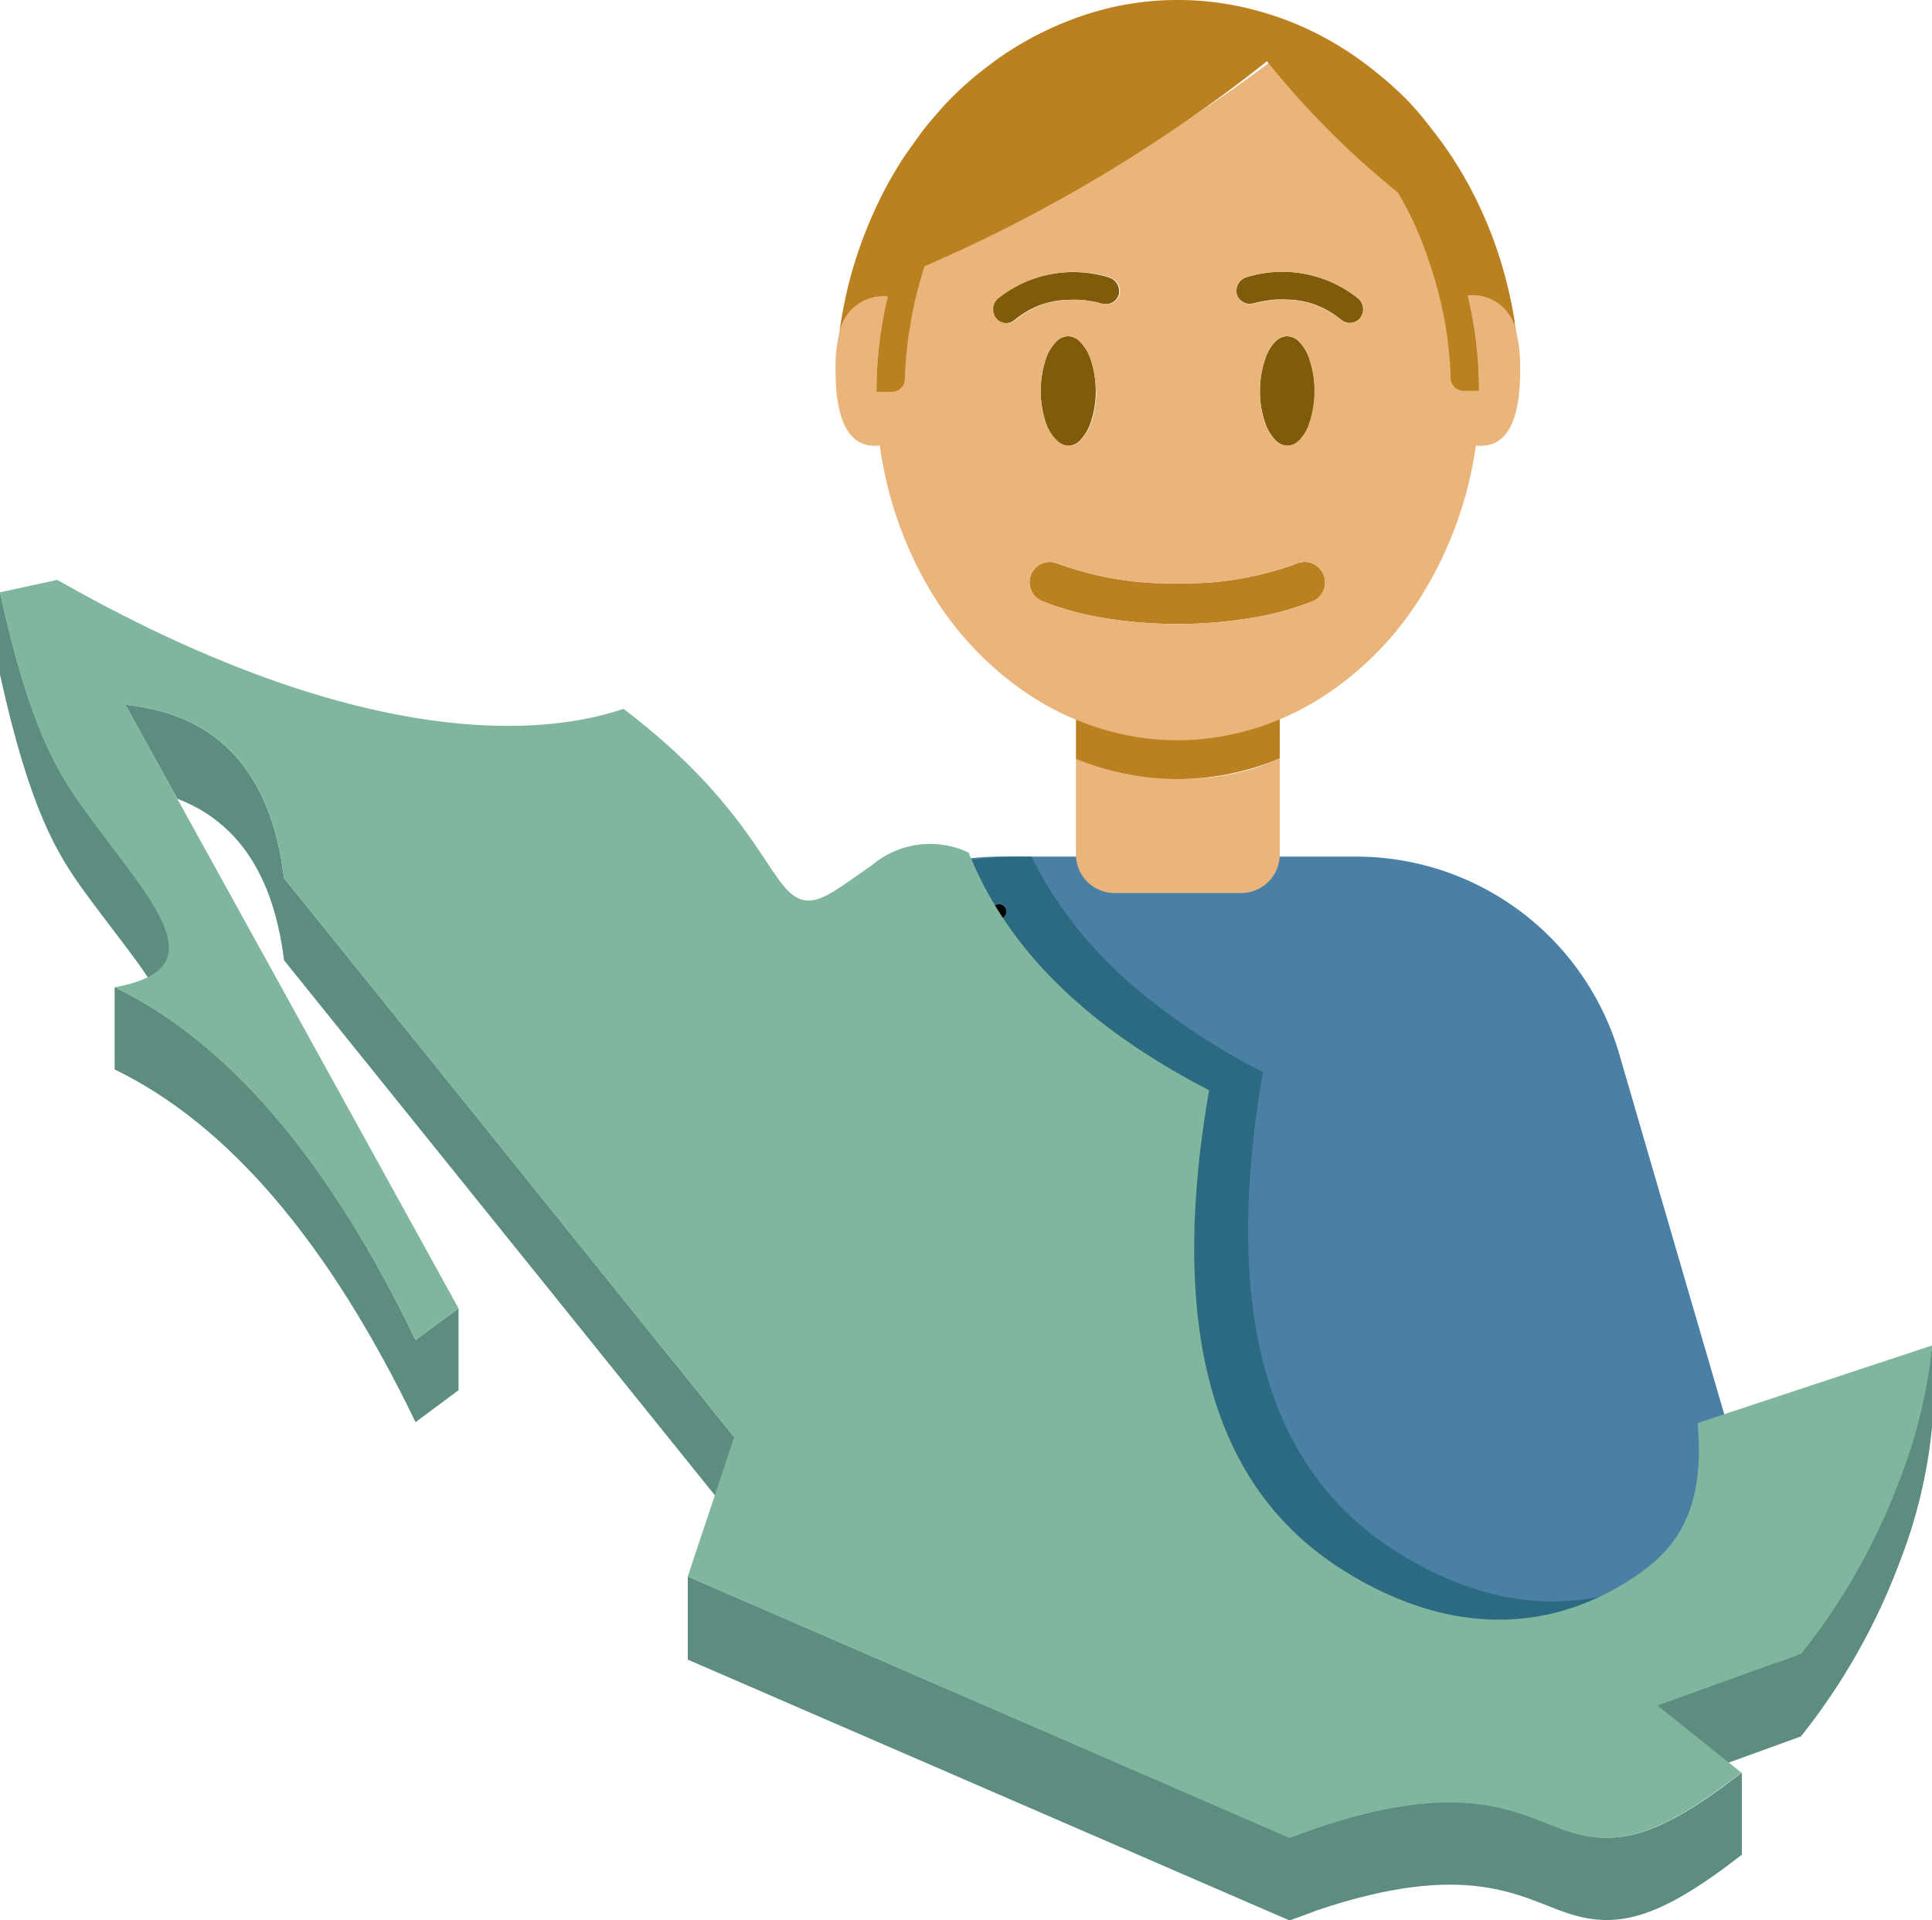 <svg xmlns="http://www.w3.org/2000/svg" viewBox="0 0 134.83 133.97"><defs><style>.cls-1{fill:#4a80a6;}.cls-2{fill:#2b6a80;}.cls-3{fill:#eab57a;}.cls-4{fill:#bb8020;}.cls-5{fill:#5d8d80;}.cls-6{fill:#805b0a;}.cls-7{fill:none;stroke:#000;stroke-linecap:round;stroke-linejoin:round;}.cls-8{fill:#80b69e;}</style></defs><g id="Capa_2" data-name="Capa 2"><g id="Capa_1-2" data-name="Capa 1"><path class="cls-1" d="M125.24,115.56h-.86l-40.26-.34L53.74,99.66,54,99l-2.62-3.26-3-3.7c-.56-.71-1.14-1.41-1.7-2.12q2.4-8.19,4.78-16.4A19.13,19.13,0,0,1,67.8,59.88a18.43,18.43,0,0,1,2-.11H94.63A19.13,19.13,0,0,1,113,73.53q3.67,12.61,7.34,25.18c.29,1,.58,2,.88,3q2,6.8,4,13.58Z"/><path class="cls-2" d="M126.16,115.27l-.78.28-40.26-.34L54.74,99.66,55,99l-2.62-3.26-3-3.7c-.56-.71-1.14-1.41-1.7-2.12q2.4-8.19,4.78-16.4A19.13,19.13,0,0,1,68.8,59.88a18.43,18.43,0,0,1,2-.11H72a25.42,25.42,0,0,0,1.41,2.54,29.5,29.5,0,0,0,6,6.76,46.13,46.13,0,0,0,8.73,5.73c-3.87,22.35,3.83,30.49,10.63,34.25,7.65,4.23,14.16,2.93,18.87-.17a9.17,9.17,0,0,0,4.59-7.19Q124.17,108.49,126.16,115.27Z"/><path class="cls-3" d="M89.31,52.91v6.7a2.69,2.69,0,0,1-2.69,2.7H77.78a2.69,2.69,0,0,1-2.69-2.7v-6.7a18.94,18.94,0,0,0,3.28,1A18,18,0,0,0,86,54c.51-.11,1-.24,1.51-.39A15.75,15.75,0,0,0,89.31,52.91Z"/><path class="cls-4" d="M89.31,49.64v3.27a15.75,15.75,0,0,1-1.78.65c-.5.15-1,.28-1.51.39a18,18,0,0,1-7.65,0,18.94,18.94,0,0,1-3.28-1V49.64a44,44,0,0,0,7.12.57A44.16,44.16,0,0,0,89.31,49.64Z"/><path class="cls-3" d="M106.09,25.84c0,2.64-.52,5.56-3.12,5.24a28.47,28.47,0,0,0,.26-3.81,28.16,28.16,0,0,0-.8-6.66,3.12,3.12,0,0,1,3.41,2.64A11.11,11.11,0,0,1,106.09,25.84Z"/><path class="cls-3" d="M61.17,27.27a28.58,28.58,0,0,0,.26,3.81c-2.6.32-3.12-2.6-3.12-5.24a10.58,10.58,0,0,1,.26-2.59,0,0,0,0,1,0,0A3.09,3.09,0,0,1,62,20.61,28.16,28.16,0,0,0,61.17,27.27Z"/><path class="cls-4" d="M91.63,41.94A20.42,20.42,0,0,1,88,43a31.63,31.63,0,0,1-11.64,0,20.78,20.78,0,0,1-3.62-1.05A1.42,1.42,0,0,1,72,40s0,0,0,0a1.41,1.41,0,0,1,1.78-.69,22.66,22.66,0,0,0,8.38,1.39,22.49,22.49,0,0,0,8.37-1.39,1.42,1.42,0,0,1,1.79.69s0,0,0,0A1.41,1.41,0,0,1,91.63,41.94Z"/><path class="cls-5" d="M51.26,100.3l-1.35,4.06L19.82,67q-1.08-8.84-7.45-11.27L8.75,49.17q9.72,1,11.07,12.1,12.92,16,25.83,32.07c1,1.23,2,2.46,3,3.71C49.51,98.13,50.38,99.22,51.26,100.3Z"/><path class="cls-5" d="M134.83,93.88a35.28,35.28,0,0,1-2.32,9.54,44.48,44.48,0,0,1-6.83,12c-.15,0-.29.11-.44.15L124,116l.22-.43.61-1.26Z"/><path class="cls-5" d="M121.56,123.68v5.73c-5.85,4.56-8.78,5.21-12.2,4.07-3.23-1.08-6.91-3.76-17.5-.17l-.2.08L90,134l-42-18.2V110l42,18.21,1.63-.59c10.74-3.7,14.45-1,17.7.1C112.78,128.89,115.71,128.24,121.56,123.68Z"/><path class="cls-5" d="M10.33,68.21c-1.15-1.73-2.78-3.71-4.44-6C4,59.6,2.1,56.59,0,47.07V41.33c2.1,9.53,4,12.53,5.89,15.14,2.32,3.2,4.6,5.82,5.53,8C12.13,66,12.06,67.37,10.33,68.21Z"/><path class="cls-5" d="M32,91.29V97L29,99.23q-9.1-18.84-21-24.61V68.88Q19.94,74.66,29,93.5Z"/><path class="cls-6" d="M78.07,20.57h0a.94.94,0,0,1-1.12.62c-.12,0-.25-.06-.37-.09a8.51,8.51,0,0,0-1.11-.17,7,7,0,0,0-1,0,5,5,0,0,0-1,.11,6.59,6.59,0,0,0-.87.24,6.4,6.4,0,0,0-.84.39,7.24,7.24,0,0,0-.82.54l-.16.13a.94.94,0,0,1-1.26-.07s0,0,0,0a1,1,0,0,1,.07-1.42,8.46,8.46,0,0,1,7.79-1.49A1,1,0,0,1,78.07,20.57Z"/><path class="cls-6" d="M91.75,27.27a6.53,6.53,0,0,1-.37,2.28,3,3,0,0,1-.7,1.17,1.19,1.19,0,0,1-.83.38,1.18,1.18,0,0,1-.83-.38,3.07,3.07,0,0,1-.71-1.17,6.78,6.78,0,0,1-.38-2.28A6.85,6.85,0,0,1,88.31,25,3,3,0,0,1,89,23.84a1.18,1.18,0,0,1,.83-.38,1.19,1.19,0,0,1,.83.38,3,3,0,0,1,.7,1.16A6.59,6.59,0,0,1,91.75,27.27Z"/><path class="cls-6" d="M76.47,27.27a6.78,6.78,0,0,1-.38,2.28,3.2,3.2,0,0,1-.71,1.17,1.18,1.18,0,0,1-.83.38,1.19,1.19,0,0,1-.83-.38A3.2,3.2,0,0,1,73,29.55,7.18,7.18,0,0,1,73,25a3.16,3.16,0,0,1,.71-1.16,1.19,1.19,0,0,1,.83-.38,1.18,1.18,0,0,1,.83.38A3.16,3.16,0,0,1,76.09,25,6.85,6.85,0,0,1,76.47,27.27Z"/><path class="cls-6" d="M94.87,22.25h0a.94.94,0,0,1-1.26.07,1.09,1.09,0,0,0-.17-.13,5.7,5.7,0,0,0-.81-.54,6.4,6.4,0,0,0-.84-.39,6.59,6.59,0,0,0-.87-.24,5.13,5.13,0,0,0-1-.11,7,7,0,0,0-1,0,8.51,8.51,0,0,0-1.11.17l-.37.09a.94.94,0,0,1-1.12-.62h0A1,1,0,0,1,87,19.34a8.46,8.46,0,0,1,7.79,1.49A1,1,0,0,1,94.87,22.25Z"/><line class="cls-7" x1="69.72" y1="63.6" x2="69.72" y2="63.6"/><path class="cls-5" d="M134.83,93.88v5.73a35.43,35.43,0,0,1-2.32,9.55,44.42,44.42,0,0,1-6.83,12l-5,1.81h0L119,124.17l-5.4-2.7-2.14-4.72,10.91-4L124,116l1.2-.43c.15,0,.29-.1.44-.15a44.48,44.48,0,0,0,6.83-12A35.28,35.28,0,0,0,134.83,93.88Z"/><path class="cls-8" d="M134.83,93.88a35.28,35.28,0,0,1-2.32,9.54,44.48,44.48,0,0,1-6.83,12c-.15,0-.29.11-.44.15L124,116l-8.33,3,5.85,4.68c-5.85,4.56-8.78,5.21-12.2,4.07-3.25-1.09-7-3.8-17.7-.1l-1.63.59L48,110c.62-1.89,1.26-3.78,1.89-5.67l1.35-4.06c-.88-1.08-1.75-2.17-2.62-3.25-1-1.25-2-2.48-3-3.71Q32.74,77.29,19.82,61.27,18.47,50.16,8.75,49.17l3.62,6.56Q22.2,73.52,32,91.29L29,93.5q-9.1-18.84-21-24.62a8.59,8.59,0,0,0,2.27-.67c1.73-.84,1.8-2.19,1.09-3.79-.93-2.13-3.21-4.75-5.53-8C4,53.86,2.1,50.86,0,41.33l4-.87c19.11,10.88,32.29,11.44,39.51,9C51.28,55.34,53.23,60.22,54.85,62s2.94.48,6-1.63a6.28,6.28,0,0,1,6.77-.87c0,.12.09.24.14.36a24.34,24.34,0,0,0,1.93,3.72h0q4.57,7.27,14.69,12.49c-3.87,22.35,3.83,30.49,10.64,34.25,7.64,4.23,14.15,2.93,18.86-.17,2.93-1.91,5.16-4.51,4.59-10.85l1.82-.61Z"/><path class="cls-3" d="M103.21,27.27a1,1,0,0,1-1-.92,25.76,25.76,0,0,0-.33-3.39,26.85,26.85,0,0,0-1-4.14A25.7,25.7,0,0,0,99.28,15c-.29-.54-.59-1.06-.92-1.58a61.31,61.31,0,0,1-9.6-9.18A113.75,113.75,0,0,1,63.59,18.51c-.17.48-.33,1-.46,1.47-.22.77-.4,1.55-.55,2.34s-.25,1.58-.33,2.37c0,.55-.09,1.11-.11,1.67a1,1,0,0,1-1,.91h0a28.58,28.58,0,0,0,.26,3.81,26.84,26.84,0,0,0,3.45,10,22.52,22.52,0,0,0,7.28,7.6,19.44,19.44,0,0,0,6.22,2.56,18,18,0,0,0,7.64,0c.51-.11,1-.24,1.51-.39a19.16,19.16,0,0,0,4.71-2.17,22.49,22.49,0,0,0,7.28-7.59A26.89,26.89,0,0,0,103,31.08a28.47,28.47,0,0,0,.26-3.81ZM71,22.2l-.16.13a.94.94,0,0,1-1.26-.07s0,0,0,0a1,1,0,0,1,.07-1.42,8.46,8.46,0,0,1,7.79-1.49,1,1,0,0,1,.68,1.23h0a.94.94,0,0,1-1.12.62c-.12,0-.25-.06-.37-.09a8.51,8.51,0,0,0-1.11-.17,7,7,0,0,0-1,0,5,5,0,0,0-1,.11,6.59,6.59,0,0,0-.87.24,6.4,6.4,0,0,0-.84.39A7.24,7.24,0,0,0,71,22.2Zm5.51,5.07a6.78,6.78,0,0,1-.38,2.28,3.2,3.2,0,0,1-.71,1.17,1.18,1.18,0,0,1-.83.38,1.19,1.19,0,0,1-.83-.38A3.2,3.2,0,0,1,73,29.55,7.18,7.18,0,0,1,73,25a3.16,3.16,0,0,1,.71-1.16,1.19,1.19,0,0,1,.83-.38,1.18,1.18,0,0,1,.83.38A3.16,3.16,0,0,1,76.09,25,6.85,6.85,0,0,1,76.47,27.27ZM91.63,41.94A20.42,20.42,0,0,1,88,43a31.63,31.63,0,0,1-11.64,0,20.78,20.78,0,0,1-3.62-1.05A1.42,1.42,0,0,1,72,40s0,0,0,0a1.41,1.41,0,0,1,1.78-.69,22.66,22.66,0,0,0,8.38,1.39,22.49,22.49,0,0,0,8.37-1.39,1.42,1.42,0,0,1,1.79.69s0,0,0,0A1.41,1.41,0,0,1,91.63,41.94Zm-3.7-14.67A6.85,6.85,0,0,1,88.31,25,3,3,0,0,1,89,23.84a1.18,1.18,0,0,1,.83-.38,1.19,1.19,0,0,1,.83.38,3,3,0,0,1,.7,1.16,7.18,7.18,0,0,1,0,4.55,3,3,0,0,1-.7,1.17,1.19,1.19,0,0,1-.83.38,1.18,1.18,0,0,1-.83-.38,3.07,3.07,0,0,1-.71-1.17A6.78,6.78,0,0,1,87.93,27.27Zm6.94-5h0a.94.94,0,0,1-1.26.07,1.09,1.09,0,0,0-.17-.13,5.7,5.7,0,0,0-.81-.54,6.4,6.4,0,0,0-.84-.39,6.59,6.59,0,0,0-.87-.24,5.13,5.13,0,0,0-1-.11,7,7,0,0,0-1,0,8.51,8.51,0,0,0-1.11.17l-.37.09a.94.94,0,0,1-1.12-.62h0A1,1,0,0,1,87,19.34a8.46,8.46,0,0,1,7.79,1.49A1,1,0,0,1,94.87,22.25Z"/><path class="cls-4" d="M102.43,20.61a28.15,28.15,0,0,1,.79,6.66h-1.08a.93.93,0,0,1-.91-.92c0-.76-.08-1.52-.16-2.28q-.06-.55-.15-1.11a27.9,27.9,0,0,0-1-4.14A26.41,26.41,0,0,0,98.41,15c-.27-.54-.56-1.07-.87-1.58a59.81,59.81,0,0,1-9-9l-.12-.15c-2,1.6-4.09,3.13-6.22,4.57a106.61,106.61,0,0,1-17.68,9.74c-.16.48-.31,1-.43,1.47-.21.77-.38,1.55-.52,2.34,0,.26-.09.52-.13.78-.08.53-.14,1.06-.19,1.58s-.08,1.12-.1,1.68a.92.92,0,0,1-.91.91H61.17a27.65,27.65,0,0,1,.8-6.66,3.11,3.11,0,0,0-3.4,2.61c.07-.54.15-1.06.25-1.6.17-.9.37-1.79.62-2.67s.54-1.76.87-2.61.69-1.68,1.09-2.5.83-1.58,1.3-2.35,1-1.47,1.5-2.17,1.08-1.33,1.66-2a24.36,24.36,0,0,1,1.79-1.73c.61-.53,1.24-1,1.89-1.49a23,23,0,0,1,3.94-2.26A22.13,22.13,0,0,1,77.74.48a20.82,20.82,0,0,1,9.58.16,21.79,21.79,0,0,1,4.73,1.78,24.84,24.84,0,0,1,2.22,1.31,25.78,25.78,0,0,1,2.06,1.55A22.49,22.49,0,0,1,98.22,7,22.23,22.23,0,0,1,99.91,9a26.48,26.48,0,0,1,2.75,4.21,29.46,29.46,0,0,1,1.89,4.44,30.77,30.77,0,0,1,1.15,4.73c0,.3.09.59.13.9A3.11,3.11,0,0,0,102.43,20.61Z"/></g></g></svg>